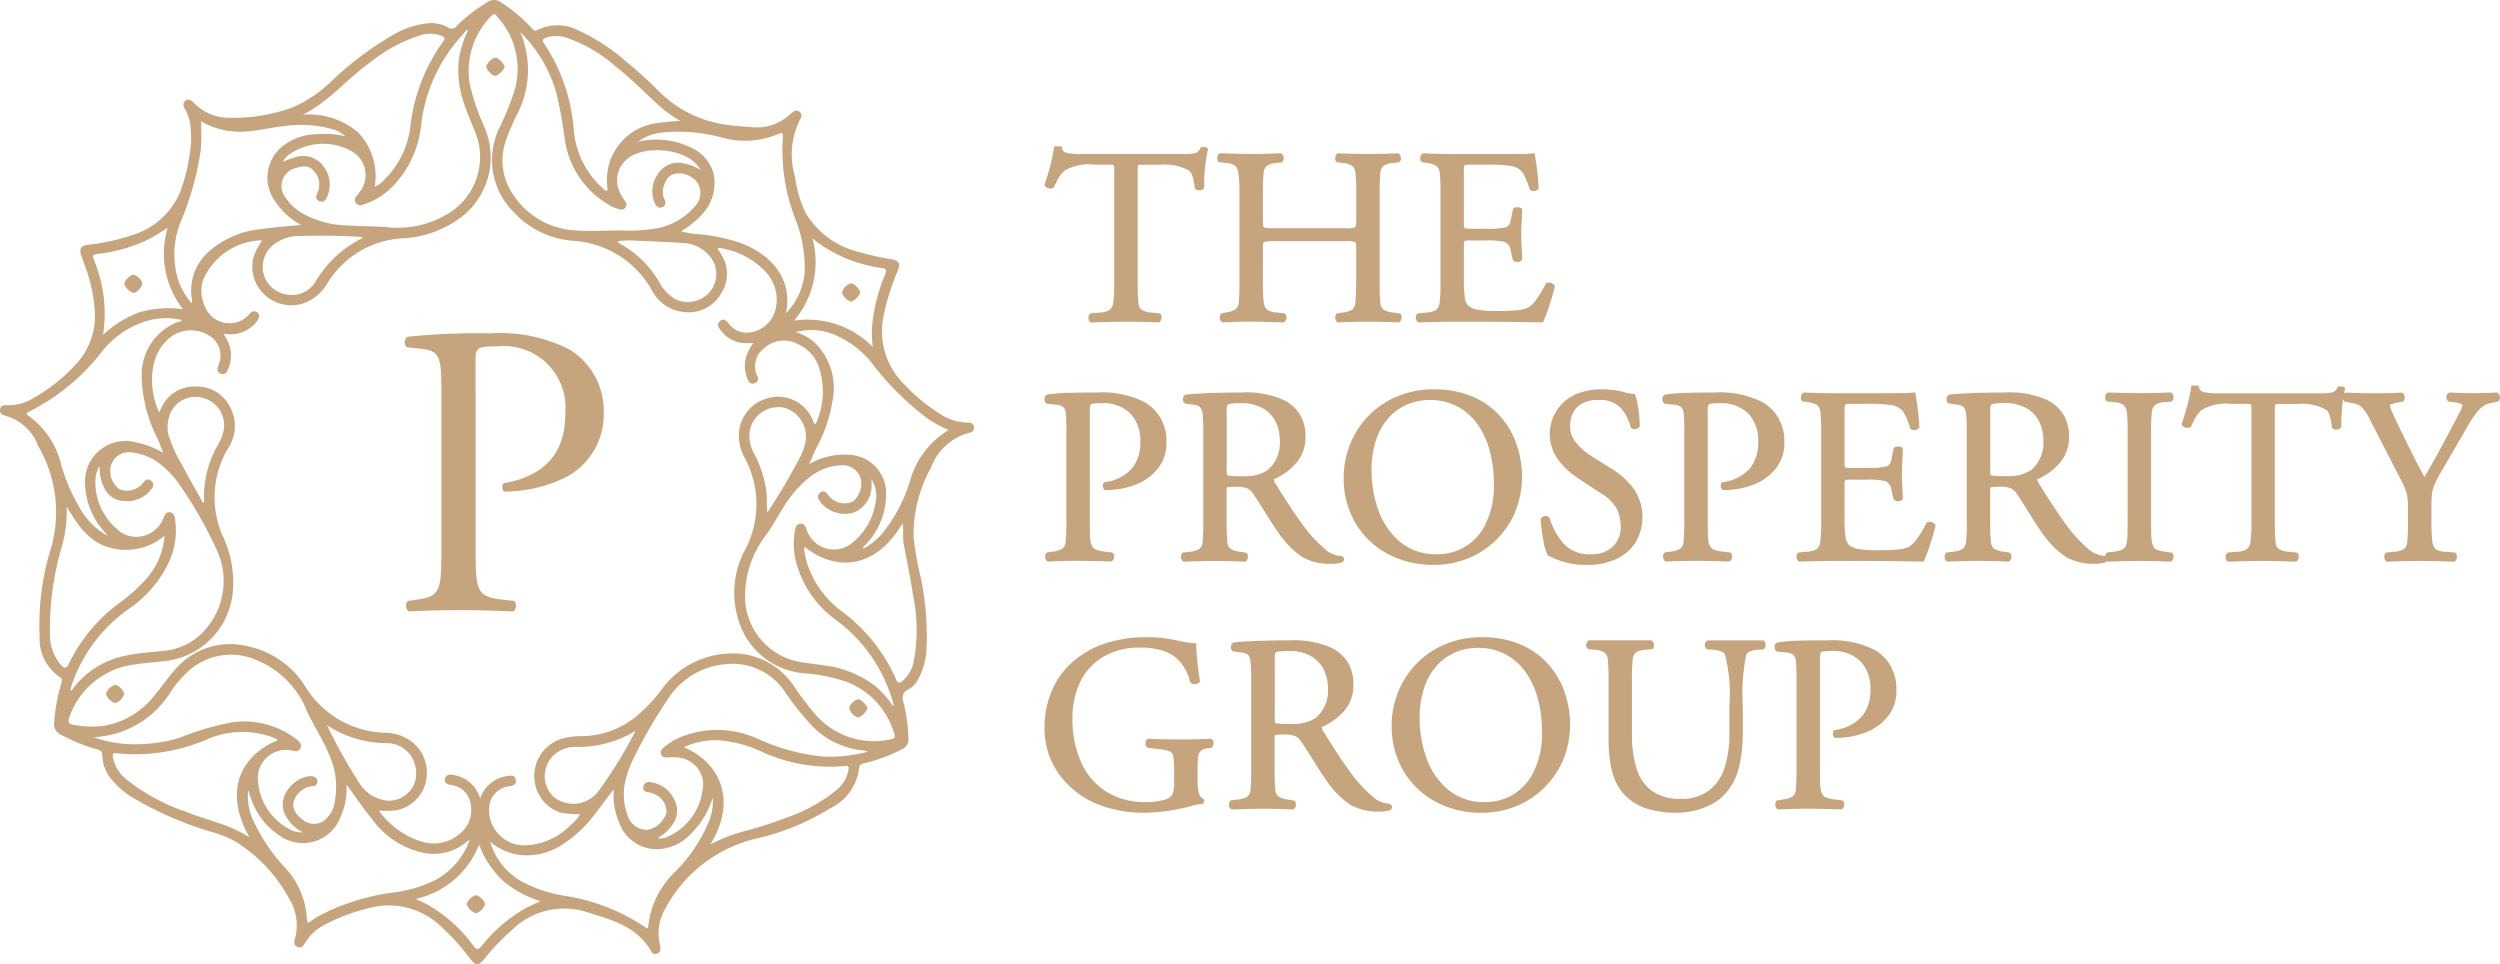 <svg xmlns="http://www.w3.org/2000/svg" xmlns:xlink="http://www.w3.org/1999/xlink" width="175.331" height="67.611" viewBox="0 0 175.331 67.611">
  <defs>
    <clipPath id="clip-path">
      <rect id="Rectangle_87" data-name="Rectangle 87" width="175.331" height="67.611" transform="translate(0 0.001)" fill="none"/>
    </clipPath>
  </defs>
  <g id="Group_89" data-name="Group 89" transform="translate(645 426.999)">
    <g id="Group_88" data-name="Group 88" transform="translate(-645 -427)" clip-path="url(#clip-path)">
      <path id="Path_4" data-name="Path 4" d="M84.948,51.82l-.025-.012H84.9c-.574.034-1.2.052-1.847.052-1.162,0-2-.018-2.5-.051l-.028,0-.025.012a.326.326,0,0,0-.16.324.3.3,0,0,0,.16.3l.8.1a2.518,2.518,0,0,1,.77.168.459.459,0,0,1,.216.347,6.672,6.672,0,0,1,.058,1.074v.7a1.761,1.761,0,0,1-.155.944,1.043,1.043,0,0,1-.61.336,4.783,4.783,0,0,1-1.232.137,5.013,5.013,0,0,1-2.817-.765A4.734,4.734,0,0,1,75.794,53.4a7.553,7.553,0,0,1-.584-3.039,5.856,5.856,0,0,1,.515-2.465A4.151,4.151,0,0,1,77.314,46.1a4.918,4.918,0,0,1,2.668-.681,5.2,5.2,0,0,1,1.612.23,2.641,2.641,0,0,1,1.163.761,3.423,3.423,0,0,1,.712,1.419l.007.027.019.019a.388.388,0,0,0,.288.1.358.358,0,0,0,.358-.178l.015-.029,0-.033a18.535,18.535,0,0,1-.264-2.522v-.1h-.1a6.675,6.675,0,0,1-1.062-.16c-.282-.063-.612-.123-.981-.177a8.894,8.894,0,0,0-1.262-.082,9.033,9.033,0,0,0-3.292.541,6.433,6.433,0,0,0-2.327,1.533,5.551,5.551,0,0,0-1.213,1.967,6.656,6.656,0,0,0-.4,2.255,5.472,5.472,0,0,0,1.644,4.036,6.229,6.229,0,0,0,2.388,1.494A9.117,9.117,0,0,0,80.3,57a13.118,13.118,0,0,0,3.163-.449,3.461,3.461,0,0,1,.826-.157h.043l.031-.031a.246.246,0,0,0,.081-.176.238.238,0,0,0-.064-.176l-.035-.023c-.231-.094-.353-.492-.353-1.151v-.983a5.553,5.553,0,0,1,.041-.8.714.714,0,0,1,.17-.382.749.749,0,0,1,.449-.185l.317-.038.026-.026a.385.385,0,0,0,.115-.279.326.326,0,0,0-.16-.324M97.62,56.6a.258.258,0,0,1-.1.2l-.035.02a2.617,2.617,0,0,1-.8.1,3.861,3.861,0,0,1-1.979-.475,6.244,6.244,0,0,1-1.727-1.778c-.16-.216-.354-.507-.576-.862s-.448-.713-.678-1.073-.382-.593-.455-.7a1.026,1.026,0,0,0-.423-.4,1.847,1.847,0,0,0-.738-.114,5.175,5.175,0,0,0-.571.02c-.08.012-.113.033-.118.042a.471.471,0,0,0-.027.218V54a12.717,12.717,0,0,0,.05,1.4.667.667,0,0,0,.22.464,1.616,1.616,0,0,0,.691.215l.408.066a.3.3,0,0,1,.117.275.372.372,0,0,1-.149.334l-.028.019h-.034c-.781-.034-1.481-.052-2.08-.052-.633,0-1.367.018-2.182.052h-.034l-.028-.019a.347.347,0,0,1-.149-.309.392.392,0,0,1,.1-.287l.026-.026.471-.055a1.542,1.542,0,0,0,.689-.207A.677.677,0,0,0,87.7,55.4a12.592,12.592,0,0,0,.051-1.41V47.708a12.323,12.323,0,0,0-.047-1.274.892.892,0,0,0-.171-.5.773.773,0,0,0-.459-.17l-.611-.086a.337.337,0,0,1-.13-.3.311.311,0,0,1,.172-.314l.033-.009c1-.1,2.315-.143,3.9-.143a6.433,6.433,0,0,1,2.97.534,2.71,2.71,0,0,1,1.1.99,2.839,2.839,0,0,1,.41,1.548,2.755,2.755,0,0,1-.689,1.918,4.305,4.305,0,0,1-1.524,1.088.094.094,0,0,0-.008.031.556.556,0,0,0,.105.262c.79,1.276,1.444,2.264,1.942,2.933A9.977,9.977,0,0,0,96.3,55.9a1.9,1.9,0,0,0,1.145.471.219.219,0,0,1,.173.223M89.4,50.208a2.561,2.561,0,0,0,.028.506,5.345,5.345,0,0,0,1.132.057,2.842,2.842,0,0,0,1.73-.432,2.48,2.48,0,0,0,.839-2.09,2.9,2.9,0,0,0-.292-1.293,2.24,2.24,0,0,0-.9-.94,2.965,2.965,0,0,0-1.5-.358,5.342,5.342,0,0,0-.765.038c-.161.026-.207.071-.22.1a.708.708,0,0,0-.047.318ZM109.712,48.5a6.821,6.821,0,0,1,.4,2.29,6.444,6.444,0,0,1-.465,2.452,6.03,6.03,0,0,1-3.32,3.3A6.328,6.328,0,0,1,103.93,57a6.665,6.665,0,0,1-3.339-.824,5.727,5.727,0,0,1-2.222-2.215,6.113,6.113,0,0,1-.769-3,6.366,6.366,0,0,1,.82-3.186,5.98,5.98,0,0,1,2.269-2.264,6.48,6.48,0,0,1,3.241-.82,6.825,6.825,0,0,1,2.663.491,5.475,5.475,0,0,1,1.945,1.349,5.794,5.794,0,0,1,1.174,1.97m-3.58,7.217a3.841,3.841,0,0,0,1.459-1.653,6.12,6.12,0,0,0,.557-2.723,9.243,9.243,0,0,0-.258-2.194,6,6,0,0,0-.806-1.881,4.16,4.16,0,0,0-1.416-1.331,4.038,4.038,0,0,0-2.037-.5,4.136,4.136,0,0,0-1.424.259,3.675,3.675,0,0,0-1.3.84,4.275,4.275,0,0,0-.971,1.549,6.51,6.51,0,0,0-.373,2.325,8.182,8.182,0,0,0,.477,2.747,5.093,5.093,0,0,0,1.511,2.221,3.907,3.907,0,0,0,2.614.877,3.818,3.818,0,0,0,1.971-.537m17.51-10.805h-3.86l-.05.013a.333.333,0,0,0-.165.322.342.342,0,0,0,.111.265l.026.024.469.037c.429.041.695.148.791.314a10.805,10.805,0,0,1,.319,3.57v2.016a7.481,7.481,0,0,1-.348,2.4,3.25,3.25,0,0,1-1.1,1.582,3.15,3.15,0,0,1-1.944.572,3.4,3.4,0,0,1-2.023-.548,3,3,0,0,1-1.085-1.541,8.012,8.012,0,0,1-.333-2.478V47.672a12.816,12.816,0,0,1,.051-1.417.708.708,0,0,1,.225-.486,1.384,1.384,0,0,1,.679-.2l.419-.035.047-.015a.283.283,0,0,0,.117-.259.371.371,0,0,0-.149-.334l-.026-.018h-4.386l-.027.019a.379.379,0,0,0-.156.333.288.288,0,0,0,.124.257l.022.015.461.037a1.386,1.386,0,0,1,.681.2.708.708,0,0,1,.225.486,13.161,13.161,0,0,1,.05,1.417v4.134a10.326,10.326,0,0,0,.147,1.829,4.751,4.751,0,0,0,.459,1.389,3.346,3.346,0,0,0,.8.986,3.742,3.742,0,0,0,1.484.76,7.142,7.142,0,0,0,1.846.23,5.653,5.653,0,0,0,1.3-.152,5.045,5.045,0,0,0,1.191-.441,3.334,3.334,0,0,0,.937-.722,4.233,4.233,0,0,0,.977-1.851,9.86,9.86,0,0,0,.272-2.4V49.457a13.719,13.719,0,0,1,.242-3.527.441.441,0,0,1,.25-.226,1.506,1.506,0,0,1,.531-.131l.469-.039.028-.042a.466.466,0,0,0,.085-.262.357.357,0,0,0-.144-.3Zm8.964,1.816a3.077,3.077,0,0,0-1.052-1.1,6.607,6.607,0,0,0-3.411-.716c-.923,0-1.61.008-2.1.025a12.718,12.718,0,0,0-1.382.119l-.031.01a.323.323,0,0,0-.177.315.393.393,0,0,0,.116.288l.026.026.67.072a.854.854,0,0,1,.5.165.687.687,0,0,1,.181.428,10.843,10.843,0,0,1,.042,1.174v6.458a12.749,12.749,0,0,1-.05,1.4.669.669,0,0,1-.22.465,1.593,1.593,0,0,1-.691.215l-.4.056-.025.025a.359.359,0,0,0-.1.262.372.372,0,0,0,.149.334l.028.019h.034c.763-.034,1.479-.052,2.129-.052.52,0,1.282.018,2.266.052h.028l.024-.013a.348.348,0,0,0,.171-.34.3.3,0,0,0-.123-.278l-.518-.065a2.608,2.608,0,0,1-.626-.139.51.51,0,0,1-.285-.264,1.517,1.517,0,0,1-.123-.532c-.016-.226-.025-.613-.025-1.15V46.178a1.124,1.124,0,0,1,.039-.387c.021-.051.1-.079.161-.092a3.356,3.356,0,0,1,.642-.041,2.67,2.67,0,0,1,2,.721,2.728,2.728,0,0,1,.7,1.972,2.91,2.91,0,0,1-.577,1.876,3.129,3.129,0,0,1-1.922.969c-.087.035-.131.122-.131.259a.284.284,0,0,0,.142.282l.047.011a5.645,5.645,0,0,0,2.455-.532,3.7,3.7,0,0,0,1.276-1.054A2.9,2.9,0,0,0,133,48.339a3.2,3.2,0,0,0-.4-1.611" fill="#c5a47e"/>
      <path id="Path_5" data-name="Path 5" d="M68.3,29.915c-.043-.219-.21-.279-.412-.275a3.518,3.518,0,0,1-1.8-.513,12.42,12.42,0,0,1-2.641-2.14A5.233,5.233,0,0,1,62,22a16.263,16.263,0,0,1,.957-3c.21-.534.1-.722-.452-.821a18.454,18.454,0,0,1-2.255-.5,5.99,5.99,0,0,1-3.763-2.77,8.046,8.046,0,0,1-.724-2.495,5.422,5.422,0,0,1,.392-4.12.323.323,0,0,0-.085-.451.313.313,0,0,0-.425-.006c-.1.075-.2.158-.3.236a3.388,3.388,0,0,1-2.474.859c-.655-.058-1.314-.076-1.963-.19a8.194,8.194,0,0,1-4.61-2.25,30.424,30.424,0,0,0-2.428-2.21A13.511,13.511,0,0,0,40.6,2.156a3.142,3.142,0,0,0-2.912-.047c-.212.119-.307-.039-.417-.162A11.107,11.107,0,0,0,35.144.172a.8.8,0,0,0-.97-.015,11.382,11.382,0,0,0-2.156,1.675.429.429,0,0,1-.616.082,2.455,2.455,0,0,0-1.458-.275,6.208,6.208,0,0,0-2.482.868,23.3,23.3,0,0,0-4.1,3.075A9.514,9.514,0,0,1,20.615,7.5,12.149,12.149,0,0,1,16,8.259a3.4,3.4,0,0,1-2.306-.951c-.053-.046-.1-.1-.151-.147-.153-.138-.319-.254-.523-.108s-.181.361-.069.562a3.054,3.054,0,0,1,.364.936,6.745,6.745,0,0,1-.005,2.219,11.888,11.888,0,0,1-.72,2.8,5.3,5.3,0,0,1-3.348,2.932,14.574,14.574,0,0,1-3.033.662c-.553.077-.674.269-.495.8.1.292.209.581.311.872a10.82,10.82,0,0,1,.634,3.175A4.941,4.941,0,0,1,5.5,25.353a12.053,12.053,0,0,1-3.226,2.609A3.333,3.333,0,0,1,.51,28.42c-.23-.013-.436,0-.5.259-.065.283.12.409.355.482A3.386,3.386,0,0,1,2.607,31.11c.1.232.238.446.344.675a9.163,9.163,0,0,1,.65,6.583,18.135,18.135,0,0,0-.82,6.3A3.228,3.228,0,0,0,4.19,47.482c.194.118.174.248.115.425a12.856,12.856,0,0,0-.5,2.724.8.8,0,0,0,.465.891,11.12,11.12,0,0,0,2.489,1.013c.277.069.423.176.426.505a2.575,2.575,0,0,0,.554,1.517,5.754,5.754,0,0,0,1.57,1.385,24.445,24.445,0,0,0,5.746,2.466,7.522,7.522,0,0,1,1.434.6,10.593,10.593,0,0,1,3.794,4.027,3.555,3.555,0,0,1,.4,2.823c-.056.218-.089.437.157.544s.421-.024.545-.25a3.339,3.339,0,0,1,1.249-1.223,12.862,12.862,0,0,1,3.085-1.2,5.314,5.314,0,0,1,5.32,1.353,15.282,15.282,0,0,1,1.935,2.162c.39.5.582.5.988.016a15.421,15.421,0,0,1,1.945-2.037,5.212,5.212,0,0,1,5.1-1.3c1.785.561,3.663,1,4.687,2.838a.3.3,0,0,0,.37.126.337.337,0,0,0,.258-.344c0-.139-.051-.276-.067-.415a3.341,3.341,0,0,1,.279-2.163,9.78,9.78,0,0,1,6.475-5.147,16.94,16.94,0,0,0,5.2-2.121,3.626,3.626,0,0,0,2.049-2.852c.016-.242.19-.273.375-.318a11.969,11.969,0,0,0,2.6-.964.769.769,0,0,0,.475-.844,12.09,12.09,0,0,0-.311-2.329c-.144-.467-.17-.83.379-1.077a1.71,1.71,0,0,0,.692-.829,4.8,4.8,0,0,0,.514-2.023,20.676,20.676,0,0,0-.376-4.812,23.531,23.531,0,0,1-.538-2.976,9.751,9.751,0,0,1,1.226-4.88,3.944,3.944,0,0,1,2.694-2.445.351.351,0,0,0,.311-.428M56.978,16.725A9.86,9.86,0,0,0,61.866,18.8c.318.058.314.19.216.431a12.309,12.309,0,0,0-.8,2.736,7.588,7.588,0,0,0-.074,2.363,6.433,6.433,0,0,0-5.515-1.843,6.346,6.346,0,0,0,1.287-5.764M54.563,9.407c.177-.078.387-.156.344.174a13.281,13.281,0,0,0,.855,5.732,9.4,9.4,0,0,1,.671,3.821,4.749,4.749,0,0,1-1.305,2.834c.531-2.684-1.4-4.294-3.282-4.959a12.884,12.884,0,0,0-3.043-.6,4.794,4.794,0,0,1-1.035-.19,6.342,6.342,0,0,0,1.353-1.062,3.239,3.239,0,0,0,.964-2.753,2.706,2.706,0,0,0-1.3-1.879,5.5,5.5,0,0,0-4.047-.578,3.449,3.449,0,0,1,1.8-.66,11.385,11.385,0,0,1,4.119.369,5.939,5.939,0,0,0,3.906-.253M48.785,21.1a1.866,1.866,0,0,1-1.773-.36,2.811,2.811,0,0,1-.708-.827,7.144,7.144,0,0,0-2.786-2.8c-.068-.037-.162-.06-.169-.2a6.761,6.761,0,0,1,1.364-.028c1.077.04,2.154.091,3.229.164a2.512,2.512,0,0,1,1.981,1.121A1.934,1.934,0,0,1,48.785,21.1M38.3,2.639a2.35,2.35,0,0,1,1.367-.013A10.227,10.227,0,0,1,43.2,4.682c1.186.924,2.215,2.022,3.344,3.01a11.42,11.42,0,0,0,1.174.79,14.9,14.9,0,0,0-1.92.2,4.008,4.008,0,0,0-3.187,4.545.765.765,0,0,1-.014.143c-.2.015-.3-.138-.41-.242a6.179,6.179,0,0,1-1.944-4,12.676,12.676,0,0,0-2.094-6.091c-.162-.228-.062-.327.147-.395M39,6.451a28.947,28.947,0,0,1,.595,3.218A6.347,6.347,0,0,0,42.9,14.478a2.569,2.569,0,0,0,.549.2.362.362,0,0,0,.419-.119.38.38,0,0,0-.037-.468,3.078,3.078,0,0,1-.413-.73,1.913,1.913,0,0,1,.664-2.281c1.168-.9,4.19-.724,5.049.836a3.547,3.547,0,0,0-1.178-.455,1.662,1.662,0,0,0-1.75.652,2.107,2.107,0,0,0-.275,2.15c.1.221.267.387.533.261s.233-.346.131-.574a1.073,1.073,0,0,1-.082-.735c.129-.5.326-.942.9-1.043a1.634,1.634,0,0,1,1.508.648,1.337,1.337,0,0,1-.083,1.539,4.662,4.662,0,0,1-3.173,1.712,9.508,9.508,0,0,1-1.718.1c-1.189-.032-2.376.075-3.565-.008A5.567,5.567,0,0,1,36,13.67a4.2,4.2,0,0,1-.518-3.82,16.263,16.263,0,0,1,.737-1.742A6.742,6.742,0,0,0,36.48,2.24,9.815,9.815,0,0,1,39,6.451m-6.569-4a4.378,4.378,0,0,0,.285-.363l.1.078a6.709,6.709,0,0,0-.654,2.157,7.1,7.1,0,0,0,.411,3.013c.213.637.479,1.258.734,1.881a4.643,4.643,0,0,1-2.134,5.912,6.718,6.718,0,0,1-4.046.8c-.922-.066-1.849-.061-2.772-.119a6.668,6.668,0,0,1-3.207-.88A3.825,3.825,0,0,1,19.98,13.8a1.3,1.3,0,0,1,.708-2c.465-.144.959-.252,1.321.191a1.363,1.363,0,0,1,.256,1.526c-.114.242-.17.471.136.594s.451-.093.546-.32a2.1,2.1,0,0,0-.332-2.215,1.76,1.76,0,0,0-2.026-.506c-.227.06-.444.158-.736.264a1.34,1.34,0,0,1,.526-.564,4.128,4.128,0,0,1,4.17-.224,1.922,1.922,0,0,1,.685,2.911c-.07.1-.153.2-.231.3a.371.371,0,0,0-.058.464.386.386,0,0,0,.483.142,5.021,5.021,0,0,0,2.244-1.432,7.231,7.231,0,0,0,1.853-4.072,11.179,11.179,0,0,1,2.9-6.4M25.464,16.679a7.833,7.833,0,0,0-3.324,3.055,1.918,1.918,0,0,1-1.977.931,1.991,1.991,0,0,1-1.7-1.542,2.015,2.015,0,0,1,1.062-2.182,2.583,2.583,0,0,1,1.276-.378,43.109,43.109,0,0,1,4.49.055,1.19,1.19,0,0,1,.174.061m.511-12.311a10.679,10.679,0,0,1,3.614-1.925,2.191,2.191,0,0,1,1.364.068c.2.082.305.171.131.4a12.519,12.519,0,0,0-2.3,5.936,6.279,6.279,0,0,1-1.983,3.9,1.45,1.45,0,0,1-.52.348A4.456,4.456,0,0,0,25.13,9.3a5.344,5.344,0,0,0-3.882-1.257C23.11,7.1,24.36,5.5,25.975,4.368M12.731,15.416a20.9,20.9,0,0,0,1.338-4.81,13.179,13.179,0,0,0,.022-2.1,5.487,5.487,0,0,0,3.381.7c.834-.08,1.657-.284,2.491-.365a8.066,8.066,0,0,1,3.332.217,2.12,2.12,0,0,1,.927.5,6.518,6.518,0,0,0-2.049-.143,3.948,3.948,0,0,0-2.34.831,2.82,2.82,0,0,0-.478,3.957,5.159,5.159,0,0,0,1.752,1.57c-1,.1-1.934.171-2.854.3a6.389,6.389,0,0,0-3.509,1.493,3.611,3.611,0,0,0-1.278,3.463,1.4,1.4,0,0,1-.018.253,4.991,4.991,0,0,1-1.011-1.842,6.2,6.2,0,0,1,.294-4.031M6.562,18.181c-.114-.312.048-.343.3-.377a10.614,10.614,0,0,0,3.728-1.111c.379-.207.738-.45,1.172-.717a6.3,6.3,0,0,0,1.072,5.708,7.592,7.592,0,0,0-3.007.2,7.561,7.561,0,0,0-2.6,1.6,9.758,9.758,0,0,0-.662-5.306M2.029,29.188c-.161-.114-.245-.207,0-.311a14.947,14.947,0,0,0,5.148-4.249,6.312,6.312,0,0,1,3.485-2.215,5.064,5.064,0,0,1,2.087.028c-.061.145-.191.117-.285.149a3.939,3.939,0,0,0-2.529,3.647,10.038,10.038,0,0,0,1.116,4.531c.13.292.237.6.4,1a5.8,5.8,0,0,0-1.9-.738,2.837,2.837,0,0,0-3.576,2.453A5.188,5.188,0,0,0,7.306,37.27c.064.076.125.154.257.317a4.944,4.944,0,0,1-2.006-2.031A12.281,12.281,0,0,1,4.28,32.541a5.866,5.866,0,0,0-2.251-3.353m12.286,5.891a1.094,1.094,0,0,1-.01.151l-.073.025c-.488-.878-.995-1.745-1.458-2.636a9.853,9.853,0,0,1-.954-2.1,2.377,2.377,0,0,1,.054-1.327A1.909,1.909,0,0,1,14.28,27.92a1.975,1.975,0,0,1,1.339,2.525,3.135,3.135,0,0,1-.277.657,7.214,7.214,0,0,0-1.027,3.977m-1.832-1.237a28.993,28.993,0,0,1,2.668,4.622,5.162,5.162,0,0,1-.685,5.617A4.373,4.373,0,0,1,11.4,45.655c-.792.087-1.591.132-2.375.292A6.094,6.094,0,0,0,5,48.457c-.093-.134-.03-.229,0-.326a10.7,10.7,0,0,1,4.022-5.417,8.2,8.2,0,0,0,2.784-3.206,5.262,5.262,0,0,0,.459-3.155c-.039-.213-.113-.387-.339-.426s-.345.135-.431.322a2.045,2.045,0,0,1-2.037,1.4,1.893,1.893,0,0,1-1.216-.514A4.283,4.283,0,0,1,6.7,33.559a2,2,0,0,1,.287-.881,3.208,3.208,0,0,0,.274,1.438,1.611,1.611,0,0,0,1.514,1.025,2.074,2.074,0,0,0,1.863-.87.373.373,0,0,0-.043-.563c-.241-.183-.4-.036-.563.156a1.433,1.433,0,0,1-1.659.447,1.6,1.6,0,0,1-.62-1.551,1.312,1.312,0,0,1,1.391-1.04,3.866,3.866,0,0,1,2.246.958,5.8,5.8,0,0,1,1.092,1.164M4.225,46.581A3.251,3.251,0,0,1,3.5,44.517a20.68,20.68,0,0,1,.858-6.264,8.84,8.84,0,0,0,.315-2.729c.786,1.315,1.577,2.5,3.015,2.879a4.173,4.173,0,0,0,3.852-.828,5.109,5.109,0,0,1-1.367,3.115,12.124,12.124,0,0,1-1.824,1.615,11.5,11.5,0,0,0-3.494,4.2c-.192.4-.333.42-.634.08M6.547,51.7a6.692,6.692,0,0,0,5.389-3.124,7.762,7.762,0,0,1,1.5-1.7,4.456,4.456,0,0,1,4.292-.688,6.47,6.47,0,0,1,3.826,3.741c.446.969,1.049,1.854,1.458,2.843a5.465,5.465,0,0,1,.473,3.4,2.017,2.017,0,0,1-.713,1.342,1.194,1.194,0,0,1-1.453.041c-.433-.321-.841-.689-.728-1.317a1.545,1.545,0,0,1,1.175-1.082c.068-.013.14-.009.209-.02a.315.315,0,0,0,.283-.271.33.33,0,0,0-.206-.375.544.544,0,0,0-.242-.06c-1.124.029-2.449,1.4-1.819,2.686a2.674,2.674,0,0,0,1.244,1.252,1.524,1.524,0,0,1-.9-.2,4.129,4.129,0,0,1-2.246-3.483,1.968,1.968,0,0,1,2.38-2.045c.227.037.466.115.592-.146.141-.288-.057-.472-.262-.637a5.982,5.982,0,0,0-4.552-1.193,19.634,19.634,0,0,0-3.661,1.081,10.432,10.432,0,0,1-3.024.451,8.4,8.4,0,0,1-3.015-.5m16.38-.836a7.7,7.7,0,0,0,4.084,1.262,2.051,2.051,0,0,1,2.156,1.838,1.9,1.9,0,0,1-2.244,2.158,2.636,2.636,0,0,1-1.714-1.183,38.4,38.4,0,0,1-2.282-4.075m-6.508,7.283c-1.1-.493-2.283-.766-3.4-1.217a13.687,13.687,0,0,1-4.183-2.29,2.6,2.6,0,0,1-.916-1.518c-.035-.211-.012-.325.247-.29a12.706,12.706,0,0,0,6.4-.993A6.183,6.183,0,0,1,18.8,51.6c.16.051.316.114.472.177a2.3,2.3,0,0,1,.231.134c-2.362.919-3.971,3.349-2.016,6.791-.392-.206-.721-.4-1.069-.559m5.914,6.108a5.791,5.791,0,0,0-.557.377c-.181.134-.24.082-.247-.125a5.751,5.751,0,0,0-1.616-3.738,12.46,12.46,0,0,1-2.035-2.981A4.192,4.192,0,0,1,17.4,55.4c.069.2.132.41.208.612A5.041,5.041,0,0,0,19.6,58.6a2.814,2.814,0,0,0,4.289-1.33,4.608,4.608,0,0,0,.41-2.251c.636.869,1.18,1.682,1.8,2.436a5.992,5.992,0,0,0,3.5,2.334,3.559,3.559,0,0,0,3.181-.795.979.979,0,0,1,.157-.081,5.191,5.191,0,0,1-2.41,2.813,9.156,9.156,0,0,1-2.968.871,15.566,15.566,0,0,0-5.222,1.656m14.451-.512a10.418,10.418,0,0,0-3,2.6c-.241.29-.366.276-.59-.012a10.174,10.174,0,0,0-3.2-2.876c-.247-.131-.5-.243-.845-.407A6.219,6.219,0,0,0,33.6,59.233a6.663,6.663,0,0,0,1.683,2.546,7.341,7.341,0,0,0,2.624,1.42c-.426.2-.783.357-1.123.541m10.537-2.574a6.264,6.264,0,0,0-1.7,2.9c-.078.339-.124.686-.185,1.032-.021,0-.058.02-.073.008a13.877,13.877,0,0,0-5.692-2.268A9.3,9.3,0,0,1,36.4,61.714a4.8,4.8,0,0,1-2.032-2.682,4.29,4.29,0,0,0,1.97.917,4.523,4.523,0,0,0,3.122-.729A8.8,8.8,0,0,0,41.792,57c.4-.519.791-1.041,1.256-1.654a4.745,4.745,0,0,0,.35,2.277,2.814,2.814,0,0,0,2.475,1.932,3.285,3.285,0,0,0,2.5-1,5.927,5.927,0,0,0,1.609-2.62,3.511,3.511,0,0,1-.261,1.661,10.8,10.8,0,0,1-2.4,3.576m-8.44-5.237a2.006,2.006,0,0,1,.423-3.294,2.138,2.138,0,0,1,.968-.258,7.8,7.8,0,0,0,4.3-1.123A32.507,32.507,0,0,1,42.039,55.4a2.222,2.222,0,0,1-3.158.533M59.51,53.987a2.4,2.4,0,0,1-.874,1.445,11.4,11.4,0,0,1-3.6,1.955,25.933,25.933,0,0,1-2.8.9,11.294,11.294,0,0,0-2.427.947c2.038-3.3.458-5.874-1.847-6.826a5.128,5.128,0,0,1,2.92-.439,8.756,8.756,0,0,1,2.492.729,11.446,11.446,0,0,0,5.891,1.026c.2-.022.28.034.246.258m-2.066-.955a14.249,14.249,0,0,1-4.232-1.178,6.821,6.821,0,0,0-5.554-.123,4.342,4.342,0,0,0-1.13.723.385.385,0,0,0-.156.479c.083.184.243.208.423.2a3.521,3.521,0,0,1,.923.021,1.911,1.911,0,0,1,1.534,2.37,4.14,4.14,0,0,1-2.4,3.151,1.006,1.006,0,0,1-.735.1,2.9,2.9,0,0,0,1.07-.969,1.642,1.642,0,0,0,.084-1.757,2.112,2.112,0,0,0-1.682-1.187.384.384,0,0,0-.471.321c-.037.263.134.368.381.394a1.25,1.25,0,0,1,.36.106,1.36,1.36,0,0,1,.883,1.306A1.736,1.736,0,0,1,45.419,58.2a1.4,1.4,0,0,1-1.319-.8,4.228,4.228,0,0,1-.128-3.041,5.361,5.361,0,0,1,.318-.868,33.529,33.529,0,0,1,2.732-4.727,5.322,5.322,0,0,1,3.887-2.183,4.4,4.4,0,0,1,4.143,1.942,19.387,19.387,0,0,0,1.885,2.366,5.7,5.7,0,0,0,3.635,1.743,2.253,2.253,0,0,1,.3.084,10.173,10.173,0,0,1-3.429.323m5-1.181a5.43,5.43,0,0,1-5.226-1.715A19.767,19.767,0,0,1,55.734,48.2a5.157,5.157,0,0,0-4.793-2.356,6.129,6.129,0,0,0-4.464,2.409,10.828,10.828,0,0,1-2.092,2.178,6.158,6.158,0,0,1-3.614,1.2,4.48,4.48,0,0,0-1.608.264,2.712,2.712,0,0,0-1.681,2.712,2.654,2.654,0,0,0,1.955,2.419,10.83,10.83,0,0,0,1.252.08,2.885,2.885,0,0,1-.692.777,4.646,4.646,0,0,1-2.9,1.387,2.48,2.48,0,0,1-2.771-2.824,1.607,1.607,0,0,1,1.374-1.3c.271-.047.527-.1.473-.45-.058-.364-.367-.308-.6-.267a2.328,2.328,0,0,0-1.9,1.576,2.287,2.287,0,0,0-1.724-1.62,1.9,1.9,0,0,0-.247-.05c-.246-.024-.472.024-.5.314-.028.259.157.364.39.4a1.566,1.566,0,0,1,1.409,1.311,2.108,2.108,0,0,1-.751,2.114,2.829,2.829,0,0,1-2.649.562,5.807,5.807,0,0,1-3.034-2.19,6.634,6.634,0,0,0,1.16-.007,2.648,2.648,0,0,0,2.208-2.473,2.758,2.758,0,0,0-1.57-2.661,3.186,3.186,0,0,0-1.259-.314,6.772,6.772,0,0,1-5.753-3.339,6.335,6.335,0,0,0-3.962-2.723,5.075,5.075,0,0,0-5.215,1.757c-.464.526-.859,1.111-1.313,1.646a5.667,5.667,0,0,1-3.668,2.187,7.205,7.205,0,0,1-2.01-.076c-.37-.059-.454-.214-.313-.574a5.544,5.544,0,0,1,4.47-3.65c1.021-.18,2.068-.162,3.078-.421a5.367,5.367,0,0,0,3.92-4.836,7.607,7.607,0,0,0-.639-3.595,6.7,6.7,0,0,1,.305-6.342,2.8,2.8,0,0,0,.179-2.778,2.615,2.615,0,0,0-2.505-1.54A2.528,2.528,0,0,0,11.3,28.648l-.137.267c-.709-1.458-.757-3.708.425-4.919a2.378,2.378,0,0,1,3.087-.45,1.613,1.613,0,0,1,.682,1.973c-.021.067-.048.133-.07.2-.071.214-.039.4.187.488a.353.353,0,0,0,.478-.226,2.333,2.333,0,0,0-.03-2.146c-.065-.123-.137-.243-.2-.365-.006-.01,0-.027.011-.061a2.306,2.306,0,0,0,2.047-.613,1.613,1.613,0,0,0,.337-.425A.337.337,0,0,0,18,21.891a.332.332,0,0,0-.453.075c-.02.02-.036.043-.055.064a1.845,1.845,0,0,1-3.108-.505,2.568,2.568,0,0,1-.161-1.844,4.593,4.593,0,0,1,4.168-2.825,4.391,4.391,0,0,0-.6,1.152,2.657,2.657,0,0,0,.986,2.844,2.708,2.708,0,0,0,3.007.194,3.235,3.235,0,0,0,1.134-1.108,6.588,6.588,0,0,1,5.375-3.224A7.331,7.331,0,0,0,31.88,15.55a5.288,5.288,0,0,0,2.092-6.636,15.8,15.8,0,0,1-1.037-3.062,5.5,5.5,0,0,1,1.531-4.744c.17-.194.279-.092.4.055a5.428,5.428,0,0,1,1.2,5.258,21.169,21.169,0,0,1-.995,2.456,5.154,5.154,0,0,0,.87,5.91,6.345,6.345,0,0,0,4.195,2.1A6.8,6.8,0,0,1,45.7,20.326a2.824,2.824,0,0,0,2.18,1.547,2.63,2.63,0,0,0,2.665-1.24,2.526,2.526,0,0,0,.017-2.822c-.069-.12-.155-.231-.224-.333.018-.1.085-.1.135-.085a5.516,5.516,0,0,1,3.2,1.648,2.832,2.832,0,0,1,.73,2.607,2.146,2.146,0,0,1-2.088,1.689,1.564,1.564,0,0,1-1.217-.653c-.166-.2-.336-.383-.591-.173s-.142.43.021.63a2.229,2.229,0,0,0,2.051.918c.068-.007.136,0,.26,0a2.994,2.994,0,0,0-.574,1.236,2.423,2.423,0,0,0,.175,1.316c.083.221.246.361.492.265a.338.338,0,0,0,.185-.489,1.579,1.579,0,0,1,.442-1.941,2.076,2.076,0,0,1,2.315-.353,2.785,2.785,0,0,1,1.495,1.473,5.479,5.479,0,0,1-.159,4.176c-.183-.075-.179-.219-.228-.325a2.633,2.633,0,0,0-3.255-1.454,2.706,2.706,0,0,0-1.86,3.095,2.946,2.946,0,0,0,.291.919,6.866,6.866,0,0,1-.023,6.806,6.419,6.419,0,0,0-.356,4.676,5.25,5.25,0,0,0,4.69,3.767,11.408,11.408,0,0,1,3.033.643,5.52,5.52,0,0,1,3.22,3.616c.1.3-.065.33-.275.367m-4.9-16.615a2.24,2.24,0,0,0,2.275.73,1.991,1.991,0,0,0,1.3-1.8c.01-.151,0-.3,0-.562a2.3,2.3,0,0,1,.256,1.785,4.418,4.418,0,0,1-1.457,2.549,2.01,2.01,0,0,1-3.337-.763c-.022-.051-.04-.1-.06-.157a.371.371,0,0,0-.409-.288c-.22.026-.3.187-.34.374a5.155,5.155,0,0,0,.037,2.252,7.35,7.35,0,0,0,2.815,4.123,10.828,10.828,0,0,1,3.99,5.733,2.012,2.012,0,0,1,.047.2.53.53,0,0,1-.028.128,6.539,6.539,0,0,0-1.257-1.429,7.355,7.355,0,0,0-3.624-1.451c-.705-.114-1.42-.156-2.114-.34a4.675,4.675,0,0,1-3.383-4.248,7.023,7.023,0,0,1,1.514-4.609c.434-.619.793-1.29,1.2-1.927a7.734,7.734,0,0,1,1.758-2.023,3.775,3.775,0,0,1,2.4-.886,1.323,1.323,0,0,1,1.232.913,1.644,1.644,0,0,1-.541,1.626,1.4,1.4,0,0,1-1.7-.4c-.167-.212-.327-.437-.609-.206-.263.217-.111.459.038.671m-3.806-.808a8.211,8.211,0,0,0-.817-2.549,2.471,2.471,0,0,1-.333-1.734,2.045,2.045,0,0,1,2.438-1.537,2.112,2.112,0,0,1,1.465,2.351,3.969,3.969,0,0,1-.462,1.252c-.662,1.251-1.378,2.47-2.214,3.739-.068-.575-.014-1.049-.077-1.522M64.08,46.393a2.4,2.4,0,0,1-.747,1.336c-.2.176-.356.236-.495-.092a11.937,11.937,0,0,0-3.749-4.725A6.724,6.724,0,0,1,56.544,39.3c-.059-.23-.1-.465-.139-.7a1.516,1.516,0,0,1,.01-.254c2.131,1.7,4.935,1.669,6.892-1.658.075.522-.014,1.005.076,1.477.232,1.224.48,2.445.67,3.675a11.911,11.911,0,0,1,.027,4.551m-.268-12.624a10.847,10.847,0,0,1-1.79,3.459,4.482,4.482,0,0,1-1.488,1.259c0-.16.112-.211.177-.285a5.106,5.106,0,0,0,1.421-3.875,2.691,2.691,0,0,0-2.365-2.413,4.97,4.97,0,0,0-3.019.637c.189-.426.341-.809.525-1.177a10.034,10.034,0,0,0,1.1-3.209,4.447,4.447,0,0,0-1.2-4.1A3.472,3.472,0,0,0,55.8,23.29a4.28,4.28,0,0,1,2.982.3,6.591,6.591,0,0,1,2.353,1.864,20.051,20.051,0,0,0,3.958,3.93,10.672,10.672,0,0,0,1.426.781,6.093,6.093,0,0,0-2.711,3.606M8.081,48.028a1,1,0,0,0-.652.644,1.013,1.013,0,0,0,.662.638.946.946,0,0,0,.619-.67.958.958,0,0,0-.629-.612m52.1,1.012a.946.946,0,0,0-.625.611.943.943,0,0,0,.611.669c.186.009.654-.441.662-.635s-.436-.645-.648-.645M35.385,4.7c.013-.192-.435-.654-.639-.658a1.02,1.02,0,0,0-.646.6c-.025.2.385.654.61.678.183.019.662-.422.675-.621m-26,15.848a.939.939,0,0,0,.6-.683.955.955,0,0,0-.634-.6c-.213.008-.648.457-.639.658a1.065,1.065,0,0,0,.675.628m50.277.6c.185.015.65-.428.662-.631s-.417-.642-.641-.644a.882.882,0,0,0-.631.644.98.98,0,0,0,.61.631M33.389,62.777a1.009,1.009,0,0,0-.662.634,1.049,1.049,0,0,0,.655.645.983.983,0,0,0,.635-.66,1.025,1.025,0,0,0-.628-.619" fill="#c5a47e"/>
      <path id="Path_6" data-name="Path 6" d="M33.356,38.4c0,3.074.058,3.455,1.932,3.66l.79.087a.572.572,0,0,1-.058.732c-1.669-.058-2.635-.088-3.806-.088-1.229,0-2.284.03-3.572.088a.569.569,0,0,1-.058-.732l.614-.087c1.7-.235,1.757-.586,1.757-3.66v-10.8c0-2.488-.058-2.986-1.376-3.133l-1.054-.117a.489.489,0,0,1,.059-.732,46.333,46.333,0,0,1,5.8-.234A10.572,10.572,0,0,1,40,24.548a5.059,5.059,0,0,1,2.343,4.392A4.963,4.963,0,0,1,39.416,33.6a9.879,9.879,0,0,1-4.04.878c-.2-.088-.2-.527-.03-.586,3.162-.585,4.3-2.371,4.3-4.918a4.317,4.317,0,0,0-4.713-4.684c-1.552,0-1.581.117-1.581,1.054Z" fill="#c5a47e"/>
      <path id="Path_7" data-name="Path 7" d="M84.7,10.417l.026.038-.012.045a11.177,11.177,0,0,0-.261,2.631l-.01.043a.326.326,0,0,1-.334.172.353.353,0,0,1-.3-.118l-.014-.043c-.1-.835-.267-1.122-.394-1.215a3.43,3.43,0,0,0-1.971-.418H80.187a1.43,1.43,0,0,0-.337.022c-.008,0-.027.008-.04.06a2.218,2.218,0,0,0-.022.4v7.8a13.022,13.022,0,0,0,.05,1.413.69.69,0,0,0,.224.478,1.419,1.419,0,0,0,.682.194l.6.066a.283.283,0,0,1,.118.259.393.393,0,0,1-.149.352l-.028.019h-.034c-.99-.035-1.759-.052-2.285-.052-.5,0-1.316.017-2.431.052H76.5l-.029-.019a.352.352,0,0,1-.13-.308.31.31,0,0,1,.144-.307l.037-.01.632-.051a1.4,1.4,0,0,0,.674-.186.76.76,0,0,0,.248-.51,9.721,9.721,0,0,0,.068-1.389V12a1.85,1.85,0,0,0-.023-.377.061.061,0,0,0-.046-.053,1.654,1.654,0,0,0-.357-.022h-.956a3.436,3.436,0,0,0-2.082.408,2.372,2.372,0,0,0-.434.516,4.957,4.957,0,0,0-.326.653l-.031.041a.364.364,0,0,1-.228.056.4.4,0,0,1-.392-.21l-.02-.04.015-.042a15.75,15.75,0,0,0,.662-2.58l.015-.086h.507l.016.085a.423.423,0,0,0,.33.367,4.594,4.594,0,0,0,1.054.086h7.088a3.5,3.5,0,0,0,.907-.067.751.751,0,0,0,.361-.368l.03-.052h.06c.246,0,.355.027.4.1" fill="#c5a47e"/>
      <path id="Path_8" data-name="Path 8" d="M97.709,21.918a1.509,1.509,0,0,1-.684-.206.68.68,0,0,1-.217-.469,12.911,12.911,0,0,1-.05-1.408V13.54a13.279,13.279,0,0,1,.05-1.425.71.71,0,0,1,.225-.487,1.374,1.374,0,0,1,.672-.2l.368-.034.04-.013a.272.272,0,0,0,.131-.262.4.4,0,0,0-.156-.35l-.029-.02-.035,0c-.78.034-1.471.051-2.054.051-.6,0-1.316-.017-2.113-.051l-.034,0-.028.019a.392.392,0,0,0-.149.351.283.283,0,0,0,.117.26l.378.049a1.426,1.426,0,0,1,.682.2.706.706,0,0,1,.237.487,12.149,12.149,0,0,1,.055,1.424v2.008c0,.327-.067.385-.08.394a1.773,1.773,0,0,1-.7.065h-5a3.759,3.759,0,0,1-.6-.028c-.068-.013-.111-.037-.127-.072a.966.966,0,0,1-.037-.359V13.54a12.931,12.931,0,0,1,.051-1.425.7.7,0,0,1,.232-.486,1.415,1.415,0,0,1,.674-.2l.333-.034.045-.015a.283.283,0,0,0,.117-.26.392.392,0,0,0-.149-.351l-.028-.019-.034,0q-.375.016-1.032.034t-1,.017c-.238,0-.541-.006-.906-.017s-.8-.023-1.295-.034h-.033l-.027.018a.392.392,0,0,0-.149.351.283.283,0,0,0,.117.26l.5.049a1.23,1.23,0,0,1,.624.184.856.856,0,0,1,.243.549,9.685,9.685,0,0,1,.071,1.375v6.295a12.5,12.5,0,0,1-.05,1.39.684.684,0,0,1-.213.462,1.617,1.617,0,0,1-.667.232l-.32.056-.021.02a.339.339,0,0,0-.112.265.349.349,0,0,0,.166.34l.024.013h.028l.88-.03.543-.017c.081,0,.281,0,.6,0,.537,0,1.283.017,2.217.051h.034l.029-.019a.4.4,0,0,0,.156-.35.272.272,0,0,0-.131-.262l-.544-.064a1.4,1.4,0,0,1-.673-.192.758.758,0,0,1-.238-.5,10.234,10.234,0,0,1-.063-1.382V17.374a.95.95,0,0,1,.038-.349c.02-.044.091-.066.147-.077a3.593,3.593,0,0,1,.582-.032h5a1.7,1.7,0,0,1,.694.067c.014.009.082.071.082.391v2.463c-.012.668-.033,1.137-.063,1.4a.684.684,0,0,1-.205.475,1.541,1.541,0,0,1-.712.21l-.366.056L93.745,22a.355.355,0,0,0-.1.262.372.372,0,0,0,.149.334l.028.018h.034c.764-.034,1.474-.051,2.113-.051.566,0,1.274.017,2.106.051H98.1l.025-.013a.369.369,0,0,0,.166-.357.282.282,0,0,0-.117-.259Z" fill="#c5a47e"/>
      <path id="Path_9" data-name="Path 9" d="M108.636,19.819a.3.3,0,0,0-.219.065l-.02.028A6.7,6.7,0,0,1,107.75,21a2.188,2.188,0,0,1-.544.558,2.317,2.317,0,0,1-.731.194,13.01,13.01,0,0,1-1.46.059,7,7,0,0,1-1.448-.1,1.387,1.387,0,0,1-.6-.274,1.084,1.084,0,0,1-.237-.592,8,8,0,0,1-.067-1.152V17.237a.984.984,0,0,1,.028-.294.081.081,0,0,1,.067-.056,1.84,1.84,0,0,1,.381-.023h1.008a5.84,5.84,0,0,1,1.324.09.688.688,0,0,1,.471.579l.153.682.013.031a.359.359,0,0,0,.32.121.316.316,0,0,0,.315-.146l.011-.046c0-.111-.012-.36-.034-.76s-.035-.7-.035-.918c0-.248.012-.577.035-.979s.034-.672.034-.793l-.012-.048c-.047-.093-.153-.139-.314-.139a.363.363,0,0,0-.319.117l-.151.751a1.039,1.039,0,0,1-.135.379.437.437,0,0,1-.217.151,5.455,5.455,0,0,1-1.459.105h-1.008a2.247,2.247,0,0,1-.385-.02.072.072,0,0,1-.062-.055,1.113,1.113,0,0,1-.029-.318v-3.5a2.835,2.835,0,0,1,.023-.479c.015-.07.045-.082.057-.087a1.057,1.057,0,0,1,.345-.031h1.256a9.059,9.059,0,0,1,1.674.1,1.23,1.23,0,0,1,.775.466,4.808,4.808,0,0,1,.475,1.133l.011.024a.289.289,0,0,0,.267.117.384.384,0,0,0,.343-.148l.021-.03,0-.037a18.008,18.008,0,0,0-.279-2.353l-.031-.087-.09.021a5.178,5.178,0,0,1-.666.035c-.388.009-.953.013-1.676.013H101.88c-.616,0-1.307-.017-2.053-.051H99.8l-.026.013a.365.365,0,0,0-.166.353.275.275,0,0,0,.118.257l.323.049a1.515,1.515,0,0,1,.689.214.723.723,0,0,1,.234.487,12.312,12.312,0,0,1,.054,1.409v6.3a10.406,10.406,0,0,1-.063,1.39.745.745,0,0,1-.245.509,1.414,1.414,0,0,1-.682.185l-.607.055-.025.022a.345.345,0,0,0-.112.266.379.379,0,0,0,.156.333l.028.02h.034c1.031-.034,1.828-.051,2.371-.051h1.58c1.541,0,3.115.017,4.678.051h.066l.03-.059a9.815,9.815,0,0,0,.446-1.2,12.605,12.605,0,0,0,.357-1.262l.008-.038-.02-.034a.5.5,0,0,0-.389-.2" fill="#c5a47e"/>
      <path id="Path_10" data-name="Path 10" d="M80.353,28.245a6.606,6.606,0,0,0-3.411-.716c-.923,0-1.61.008-2.1.025a12.677,12.677,0,0,0-1.381.119l-.032.01a.323.323,0,0,0-.177.315.393.393,0,0,0,.116.288l.026.026.67.072a.851.851,0,0,1,.5.165.687.687,0,0,1,.181.428,10.843,10.843,0,0,1,.042,1.174v6.458a12.768,12.768,0,0,1-.05,1.4.669.669,0,0,1-.22.464,1.593,1.593,0,0,1-.69.215l-.4.056-.024.026a.351.351,0,0,0-.1.261.372.372,0,0,0,.149.334l.028.019h.034c.763-.034,1.479-.051,2.129-.051.52,0,1.282.017,2.266.051h.028l.024-.013a.348.348,0,0,0,.171-.34.3.3,0,0,0-.123-.278l-.518-.065a2.665,2.665,0,0,1-.626-.138.515.515,0,0,1-.285-.265,1.516,1.516,0,0,1-.123-.531c-.016-.227-.025-.614-.025-1.151V28.8a1.124,1.124,0,0,1,.039-.387c.021-.051.1-.078.161-.092a3.381,3.381,0,0,1,.642-.04,2.668,2.668,0,0,1,2,.72,2.729,2.729,0,0,1,.7,1.972,2.91,2.91,0,0,1-.577,1.876,3.129,3.129,0,0,1-1.922.969c-.087.035-.131.122-.131.26a.284.284,0,0,0,.142.281l.047.011a5.649,5.649,0,0,0,2.456-.532,3.7,3.7,0,0,0,1.275-1.054,2.9,2.9,0,0,0,.541-1.823,3.2,3.2,0,0,0-.4-1.611,3.069,3.069,0,0,0-1.052-1.1" fill="#c5a47e"/>
      <path id="Path_11" data-name="Path 11" d="M112.953,32.832l-1.4-.878a4.491,4.491,0,0,1-1.031-.923,1.781,1.781,0,0,1-.408-1.143,2.269,2.269,0,0,1,.172-.861,1.5,1.5,0,0,1,.6-.691,2.227,2.227,0,0,1,1.2-.282,2.025,2.025,0,0,1,1.554.526,3.256,3.256,0,0,1,.72,1.371l.021.04a.3.3,0,0,0,.241.1c.192,0,.316-.058.368-.172l.01-.044a8.112,8.112,0,0,0-.1-1.207,5.261,5.261,0,0,0-.219-.965l-.025-.068H114.6a3.284,3.284,0,0,1-.585-.1,5.726,5.726,0,0,0-1.661-.227,4.43,4.43,0,0,0-1.959.4,3.041,3.041,0,0,0-1.148,4.488,5.44,5.44,0,0,0,1.376,1.317l1.658,1.086a2.936,2.936,0,0,1,1.115,1.1,2.9,2.9,0,0,1,.272,1.267,1.866,1.866,0,0,1-.543,1.35,2.062,2.062,0,0,1-1.54.554,2.424,2.424,0,0,1-1.932-.75,4.883,4.883,0,0,1-.974-1.783l-.026-.043a.317.317,0,0,0-.228-.1.4.4,0,0,0-.349.163l-.021.03,0,.035a10.19,10.19,0,0,0,.168,1.39,4.189,4.189,0,0,0,.313,1.107l.014.026.026.016a5.5,5.5,0,0,0,2.785.655,4.621,4.621,0,0,0,2.01-.416,3.16,3.16,0,0,0,1.346-1.179,3.517,3.517,0,0,0-.146-3.751,5.682,5.682,0,0,0-1.617-1.44" fill="#c5a47e"/>
      <path id="Path_12" data-name="Path 12" d="M123.688,28.245a6.607,6.607,0,0,0-3.411-.716c-.923,0-1.61.008-2.1.025a12.677,12.677,0,0,0-1.381.119l-.032.01a.323.323,0,0,0-.177.315.393.393,0,0,0,.116.288l.026.026.67.072a.851.851,0,0,1,.5.165.687.687,0,0,1,.181.428,10.843,10.843,0,0,1,.042,1.174v6.458a12.768,12.768,0,0,1-.05,1.4.669.669,0,0,1-.22.464,1.593,1.593,0,0,1-.69.215l-.4.056-.024.026a.351.351,0,0,0-.1.261.372.372,0,0,0,.149.334l.028.019h.034c.763-.034,1.479-.051,2.129-.051.52,0,1.282.017,2.266.051h.028l.024-.013a.348.348,0,0,0,.171-.34.3.3,0,0,0-.123-.278l-.518-.065a2.665,2.665,0,0,1-.626-.138.515.515,0,0,1-.285-.265,1.516,1.516,0,0,1-.123-.531c-.016-.227-.025-.614-.025-1.151V28.8a1.124,1.124,0,0,1,.039-.387c.021-.051.1-.078.161-.092a3.381,3.381,0,0,1,.642-.04,2.668,2.668,0,0,1,2,.72,2.729,2.729,0,0,1,.7,1.972,2.91,2.91,0,0,1-.577,1.876,3.129,3.129,0,0,1-1.922.969c-.087.035-.131.122-.131.26a.284.284,0,0,0,.142.281l.047.011a5.649,5.649,0,0,0,2.456-.532,3.7,3.7,0,0,0,1.275-1.054,2.9,2.9,0,0,0,.541-1.823,3.2,3.2,0,0,0-.4-1.611,3.069,3.069,0,0,0-1.052-1.1" fill="#c5a47e"/>
      <path id="Path_13" data-name="Path 13" d="M135.334,36.594a.3.3,0,0,0-.219.065l-.02.028a6.7,6.7,0,0,1-.647,1.091,2.188,2.188,0,0,1-.544.558,2.317,2.317,0,0,1-.731.194,13.01,13.01,0,0,1-1.46.059,7,7,0,0,1-1.448-.1,1.387,1.387,0,0,1-.6-.274,1.084,1.084,0,0,1-.237-.592,8,8,0,0,1-.067-1.152V34.012a.984.984,0,0,1,.028-.294.081.081,0,0,1,.067-.056,1.84,1.84,0,0,1,.381-.023h1.008a5.84,5.84,0,0,1,1.324.09.688.688,0,0,1,.471.579l.153.682.013.031a.359.359,0,0,0,.32.121.316.316,0,0,0,.315-.146l.011-.046c0-.111-.012-.36-.034-.76s-.035-.7-.035-.918c0-.248.012-.577.035-.979s.034-.672.034-.793l-.012-.048c-.047-.093-.153-.139-.314-.139a.363.363,0,0,0-.319.117l-.151.751a1.039,1.039,0,0,1-.135.379.437.437,0,0,1-.217.151,5.455,5.455,0,0,1-1.459.105h-1.008a2.247,2.247,0,0,1-.385-.02.072.072,0,0,1-.062-.055,1.113,1.113,0,0,1-.029-.318v-3.5a2.834,2.834,0,0,1,.023-.479c.015-.07.045-.082.057-.087a1.057,1.057,0,0,1,.345-.031h1.256a9.059,9.059,0,0,1,1.674.1,1.23,1.23,0,0,1,.775.466,4.808,4.808,0,0,1,.475,1.133l.011.024a.289.289,0,0,0,.267.117.384.384,0,0,0,.343-.148l.021-.03,0-.037a18,18,0,0,0-.279-2.353l-.031-.087-.09.021a5.186,5.186,0,0,1-.667.035c-.387.009-.952.013-1.675.013h-3.289c-.616,0-1.307-.017-2.053-.051H126.5l-.026.013a.365.365,0,0,0-.166.353.275.275,0,0,0,.118.257l.323.049a1.528,1.528,0,0,1,.689.214.723.723,0,0,1,.234.487,12.31,12.31,0,0,1,.054,1.409v6.3A10.406,10.406,0,0,1,127.66,38a.745.745,0,0,1-.245.509,1.413,1.413,0,0,1-.682.185l-.607.055-.025.022a.345.345,0,0,0-.112.266.379.379,0,0,0,.156.333l.028.02h.034c1.031-.034,1.828-.051,2.371-.051h1.58c1.541,0,3.115.017,4.678.051h.066l.03-.059a9.816,9.816,0,0,0,.446-1.2,12.6,12.6,0,0,0,.357-1.262l.008-.038-.02-.034a.5.5,0,0,0-.389-.2" fill="#c5a47e"/>
      <path id="Path_14" data-name="Path 14" d="M92.937,38.52a9.977,9.977,0,0,1-1.554-1.687c-.5-.669-1.152-1.657-1.942-2.934a.55.55,0,0,1-.105-.261.094.094,0,0,1,.008-.031,4.305,4.305,0,0,0,1.524-1.088,2.755,2.755,0,0,0,.689-1.918,2.847,2.847,0,0,0-.409-1.548,2.719,2.719,0,0,0-1.1-.99,6.433,6.433,0,0,0-2.97-.534c-1.59,0-2.9.048-3.9.143l-.034.009A.311.311,0,0,0,82.97,28a.337.337,0,0,0,.13.3l.611.086a.77.77,0,0,1,.459.17.9.9,0,0,1,.172.5,12.429,12.429,0,0,1,.046,1.275v6.282a12.555,12.555,0,0,1-.051,1.409.677.677,0,0,1-.219.469,1.542,1.542,0,0,1-.689.207l-.471.055-.026.026a.391.391,0,0,0-.1.287.347.347,0,0,0,.148.309l.029.019h.034c.814-.034,1.548-.052,2.182-.052.6,0,1.3.018,2.079.052h.034l.028-.019a.372.372,0,0,0,.149-.334.3.3,0,0,0-.117-.275l-.408-.066a1.616,1.616,0,0,1-.691-.215.675.675,0,0,1-.22-.464,12.715,12.715,0,0,1-.05-1.4v-2.2a.471.471,0,0,1,.027-.218c.005-.009.038-.03.119-.042a5.14,5.14,0,0,1,.57-.02,1.847,1.847,0,0,1,.738.114,1.026,1.026,0,0,1,.423.4c.074.108.225.341.455.7s.456.718.678,1.073.416.646.576.862a6.244,6.244,0,0,0,1.727,1.778,3.861,3.861,0,0,0,1.979.475,2.628,2.628,0,0,0,.8-.1l.035-.02a.261.261,0,0,0,.1-.2.218.218,0,0,0-.174-.223,1.9,1.9,0,0,1-1.145-.471m-4.016-5.564a2.842,2.842,0,0,1-1.73.432,5.446,5.446,0,0,1-1.132-.057,2.562,2.562,0,0,1-.028-.506v-4.1a.7.7,0,0,1,.048-.318c.013-.025.059-.07.219-.1a5.342,5.342,0,0,1,.765-.038,2.965,2.965,0,0,1,1.5.358,2.229,2.229,0,0,1,.9.94,2.89,2.89,0,0,1,.292,1.293,2.48,2.48,0,0,1-.839,2.09" fill="#c5a47e"/>
      <path id="Path_15" data-name="Path 15" d="M105.174,29.148a5.487,5.487,0,0,0-1.946-1.35,6.846,6.846,0,0,0-2.663-.491,6.475,6.475,0,0,0-3.24.821,5.969,5.969,0,0,0-2.27,2.264,6.363,6.363,0,0,0-.82,3.186,6.108,6.108,0,0,0,.769,3,5.718,5.718,0,0,0,2.222,2.214,6.669,6.669,0,0,0,3.339.825,6.333,6.333,0,0,0,2.392-.457,6.023,6.023,0,0,0,1.99-1.312,5.953,5.953,0,0,0,1.329-1.99,6.418,6.418,0,0,0,.466-2.452,6.822,6.822,0,0,0-.4-2.29,5.807,5.807,0,0,0-1.172-1.969m-.948,7.533a3.7,3.7,0,0,1-3.43,2.191,3.91,3.91,0,0,1-2.615-.877,5.111,5.111,0,0,1-1.51-2.221,8.191,8.191,0,0,1-.477-2.747,6.494,6.494,0,0,1,.373-2.326,4.282,4.282,0,0,1,.97-1.549,3.706,3.706,0,0,1,1.3-.84,4.168,4.168,0,0,1,1.425-.258,4.031,4.031,0,0,1,2.036.5,4.152,4.152,0,0,1,1.417,1.33,6,6,0,0,1,.805,1.882,9.19,9.19,0,0,1,.259,2.193,6.117,6.117,0,0,1-.557,2.723" fill="#c5a47e"/>
      <path id="Path_16" data-name="Path 16" d="M151.839,38.692a2.086,2.086,0,0,1-.585-.141A.472.472,0,0,1,151,38.3a1.736,1.736,0,0,1-.111-.543c-.02-.244-.03-.631-.03-1.183V30.349a12.361,12.361,0,0,1,.055-1.446.735.735,0,0,1,.229-.5,1.4,1.4,0,0,1,.688-.2l.435-.035.047-.015a.282.282,0,0,0,.118-.259.394.394,0,0,0-.149-.352l-.028-.018h-.034c-.866.034-1.594.051-2.165.051-.233,0-.593,0-1.078-.017s-.86-.023-1.121-.034h-.034l-.029.018a.4.4,0,0,0-.148.352.281.281,0,0,0,.117.259l.48.05a1.405,1.405,0,0,1,.69.2.744.744,0,0,1,.23.5,12.727,12.727,0,0,1,.054,1.446v6.226c0,.542-.008.939-.025,1.18a1.656,1.656,0,0,1-.111.541.5.5,0,0,1-.252.256,2.053,2.053,0,0,1-.588.14l-.471.056-.026.025a.349.349,0,0,0-.093.228.235.235,0,0,0-.022-.01,1.9,1.9,0,0,1-1.145-.471,9.977,9.977,0,0,1-1.554-1.687c-.5-.669-1.152-1.657-1.942-2.934a.55.55,0,0,1-.105-.261.094.094,0,0,1,.008-.031,4.305,4.305,0,0,0,1.524-1.088,2.755,2.755,0,0,0,.689-1.918,2.847,2.847,0,0,0-.409-1.548,2.719,2.719,0,0,0-1.1-.99,6.433,6.433,0,0,0-2.97-.534c-1.59,0-2.9.048-3.9.143l-.034.009a.311.311,0,0,0-.172.314.337.337,0,0,0,.13.3l.611.086a.77.77,0,0,1,.459.17.9.9,0,0,1,.172.5,12.432,12.432,0,0,1,.046,1.275v6.282a12.558,12.558,0,0,1-.051,1.409.677.677,0,0,1-.219.469,1.542,1.542,0,0,1-.689.207l-.471.055-.026.026a.391.391,0,0,0-.1.287.347.347,0,0,0,.148.309l.028.019h.035c.814-.034,1.548-.052,2.182-.052.6,0,1.3.018,2.079.052h.034l.028-.019a.372.372,0,0,0,.149-.334.3.3,0,0,0-.117-.275l-.408-.066a1.616,1.616,0,0,1-.691-.215.675.675,0,0,1-.22-.464,12.715,12.715,0,0,1-.05-1.4v-2.2a.471.471,0,0,1,.027-.218c.005-.009.038-.03.119-.042a5.14,5.14,0,0,1,.57-.02,1.846,1.846,0,0,1,.738.114,1.026,1.026,0,0,1,.423.4c.074.108.225.341.455.7s.456.718.678,1.073.416.646.576.862a6.244,6.244,0,0,0,1.727,1.778,3.861,3.861,0,0,0,1.979.475,2.628,2.628,0,0,0,.8-.1l.035-.02a.292.292,0,0,0,.06-.077c.011.01.015.025.027.033l.028.019h.034c.877-.034,1.617-.052,2.2-.052s1.3.018,2.165.052h.034l.028-.019a.392.392,0,0,0,.149-.351.282.282,0,0,0-.118-.259Zm-9.369-5.736a2.842,2.842,0,0,1-1.73.432,5.446,5.446,0,0,1-1.132-.057,2.562,2.562,0,0,1-.028-.506v-4.1a.7.7,0,0,1,.048-.318c.013-.025.059-.07.219-.1a5.342,5.342,0,0,1,.765-.038,2.965,2.965,0,0,1,1.5.358,2.229,2.229,0,0,1,.9.94,2.89,2.89,0,0,1,.292,1.293,2.48,2.48,0,0,1-.839,2.09" fill="#c5a47e"/>
      <path id="Path_17" data-name="Path 17" d="M175.138,27.527l-.037,0c-.192.011-.465.023-.817.034s-.618.017-.8.017c-.486,0-1.05-.017-1.677-.051h-.028l-.024.012a.33.33,0,0,0-.177.324.38.38,0,0,0,.116.278l.026.026.351.038a2.182,2.182,0,0,1,.489.11c.121.044.148.078.154.071a2.541,2.541,0,0,1-.271.643c-.187.373-.474.918-.854,1.621-.462.886-.984,1.826-1.554,2.8-.2-.356-.4-.731-.6-1.117q-.338-.669-.6-1.2t-.687-1.405c-.086-.171-.2-.417-.335-.73a2,2,0,0,1-.2-.573c0-.012.022-.044.107-.079a2.693,2.693,0,0,1,.539-.134l.264-.039.025-.025a.378.378,0,0,0,.1-.278.317.317,0,0,0-.182-.326l-.024-.011-.025,0c-.44.034-1.066.051-1.863.051s-1.478-.017-2.026-.051l-.028,0-.025.013a.272.272,0,0,0-.084.072c.022-.114.043-.232.069-.338l.012-.045-.026-.038c-.048-.071-.157-.1-.4-.1h-.06l-.03.053a.753.753,0,0,1-.361.367,3.5,3.5,0,0,1-.907.067H155.6a4.594,4.594,0,0,1-1.054-.086.423.423,0,0,1-.33-.367l-.016-.085h-.507l-.015.086a15.75,15.75,0,0,1-.662,2.58L153,29.75l.02.04a.4.4,0,0,0,.392.211.363.363,0,0,0,.228-.057l.031-.041A4.957,4.957,0,0,1,154,29.25a2.372,2.372,0,0,1,.434-.516,3.438,3.438,0,0,1,2.082-.407h.956a1.571,1.571,0,0,1,.357.022c.022.006.037.016.046.052a1.849,1.849,0,0,1,.023.377v7.829A9.711,9.711,0,0,1,157.829,38a.76.76,0,0,1-.248.51,1.386,1.386,0,0,1-.674.186l-.632.051-.037.01a.31.31,0,0,0-.144.307.352.352,0,0,0,.13.308l.029.019h.034c1.115-.035,1.933-.052,2.431-.052.526,0,1.295.017,2.285.052h.034l.028-.019a.393.393,0,0,0,.149-.352.283.283,0,0,0-.118-.259l-.6-.066a1.411,1.411,0,0,1-.681-.194.686.686,0,0,1-.225-.477,13.059,13.059,0,0,1-.05-1.414V28.812a2.218,2.218,0,0,1,.022-.4c.013-.052.032-.058.04-.06a1.47,1.47,0,0,1,.337-.021h1.239a3.431,3.431,0,0,1,1.971.417c.127.093.3.38.394,1.215l.014.043a.353.353,0,0,0,.3.118.326.326,0,0,0,.333-.172l.01-.043a13.028,13.028,0,0,1,.131-1.948.338.338,0,0,0,.084.185l.022.023.522.1a1.306,1.306,0,0,1,.654.266,3.769,3.769,0,0,1,.653,1l2.067,4.023a5.491,5.491,0,0,1,.453,1.041,4.713,4.713,0,0,1,.091,1.08v.9a13.21,13.21,0,0,1-.051,1.439.694.694,0,0,1-.224.485,1.416,1.416,0,0,1-.681.193l-.576.055-.026.026a.355.355,0,0,0-.1.262.372.372,0,0,0,.149.334l.028.019h.033c.917-.035,1.686-.052,2.285-.052.5,0,1.3.017,2.38.052h.033l.028-.018a.372.372,0,0,0,.149-.334.359.359,0,0,0-.1-.262l-.027-.027-.7-.054a1.3,1.3,0,0,1-.654-.18A.8.8,0,0,1,170.59,38a10.2,10.2,0,0,1-.067-1.422v-.914a9.475,9.475,0,0,1,.042-1.075,2.567,2.567,0,0,1,.226-.717,10.4,10.4,0,0,1,.538-.991l1.1-1.9c.211-.359.411-.7.6-1.034s.37-.611.545-.854a2.738,2.738,0,0,1,.53-.568,1.236,1.236,0,0,1,.567-.253l.518-.1.022-.023a.361.361,0,0,0,.116-.261.389.389,0,0,0-.163-.332Z" fill="#c5a47e"/>
    </g>
  </g>
</svg>
